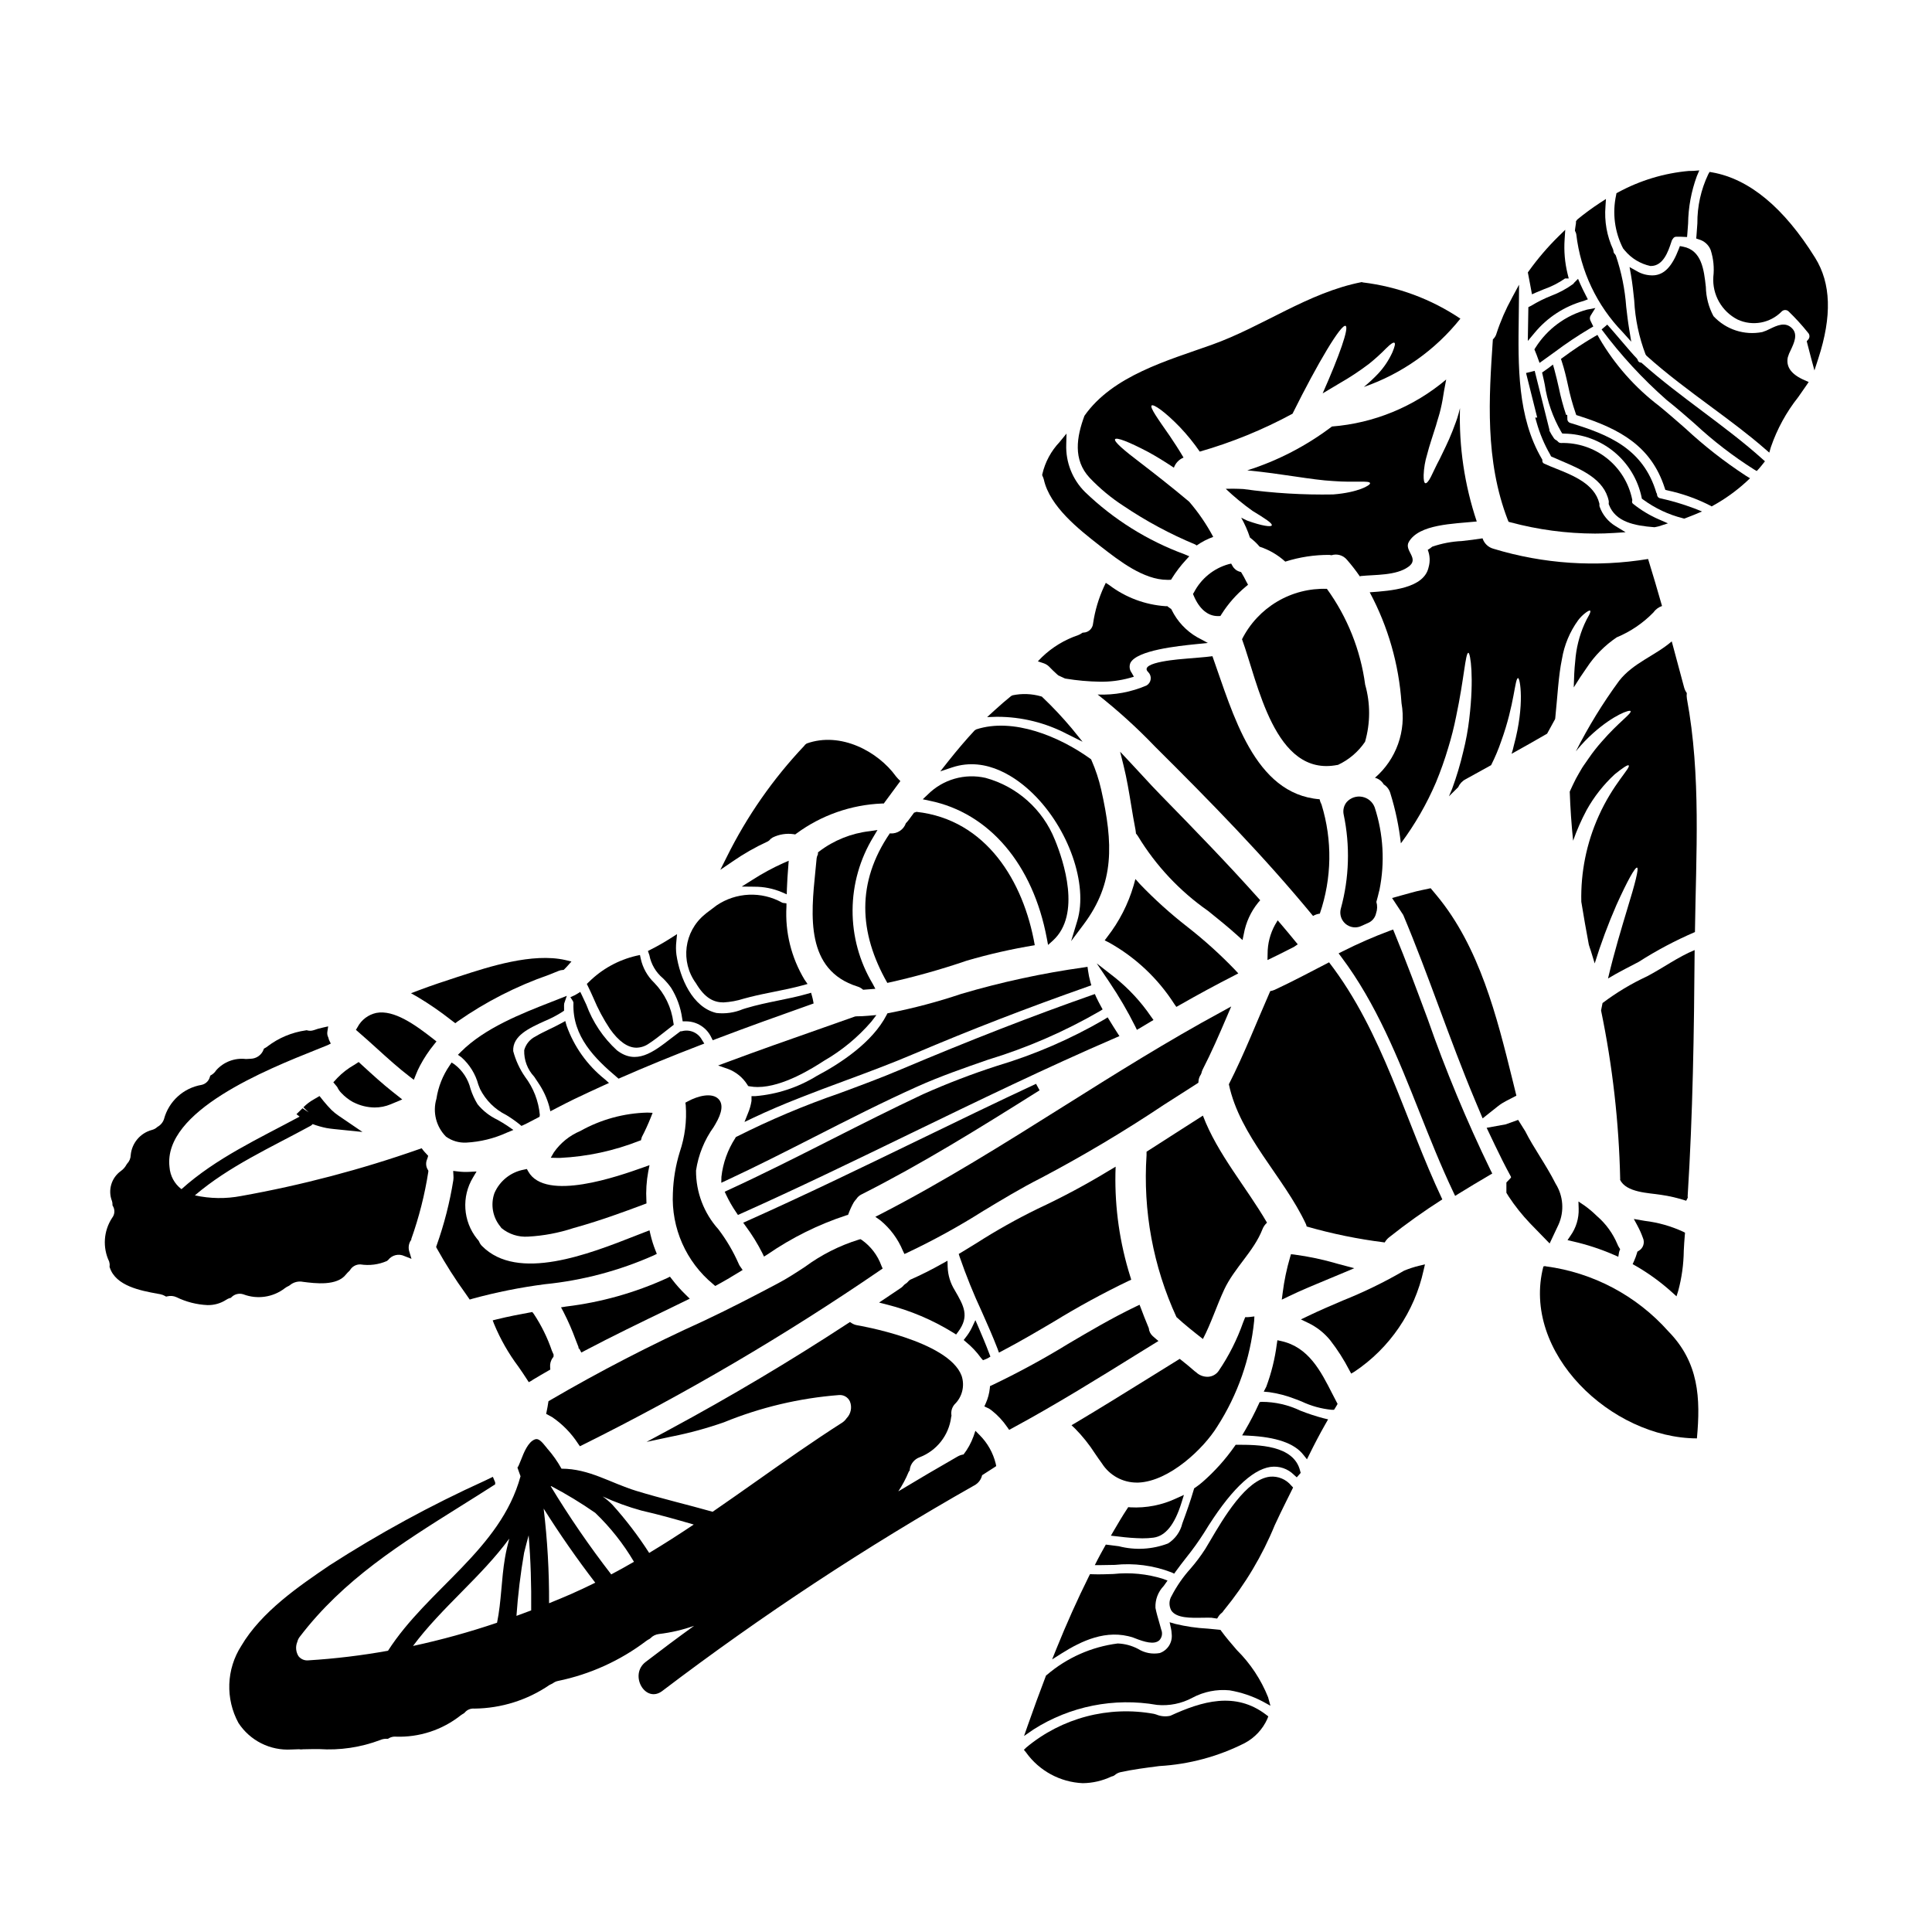<?xml version="1.0" encoding="UTF-8"?>
<!-- Uploaded to: SVG Repo, www.svgrepo.com, Generator: SVG Repo Mixer Tools -->
<svg fill="#000000" width="800px" height="800px" version="1.1" viewBox="144 144 512 512" xmlns="http://www.w3.org/2000/svg">
 <g>
  <path d="m281.37 506.16c0.789 1.121 1.539 2.242 2.273 3.375l0.488 0.754 0.789-0.422 0.285-0.211c1.348-0.82 2.715-1.605 4.094-2.398l0.543-0.312-0.051-0.617c-0.082-0.895 0.164-1.789 0.699-2.512l0.199-0.266 0.023-0.57-0.441-0.988c-1.176-3.453-2.793-6.742-4.809-9.785l-0.395-0.504-0.613 0.109c-2.641 0.48-5.758 1.074-8.82 1.832l-1.066 0.266 0.395 1.031v-0.004c1.66 3.992 3.812 7.762 6.406 11.223z"/>
  <path d="m316.13 452.78-1.629 0.582c-6.426 2.281-25.977 9.242-30.52 1.07l-0.355-0.637-0.715 0.156c-3.519 0.625-6.492 2.981-7.894 6.269-1.047 3.016-0.449 6.356 1.574 8.82l0.285 0.395h-0.004c1.984 1.641 4.519 2.457 7.086 2.281 4.07-0.215 8.098-0.973 11.969-2.25l1.078-0.305c6.246-1.77 12.18-3.938 17.656-5.992l0.668-0.25-0.031-0.711h0.004c-0.148-2.586 0.016-5.176 0.488-7.723z"/>
  <path d="m316.95 438.91-1.363-0.062c-6.242 0.148-12.352 1.824-17.797 4.879-2.824 1.184-5.25 3.144-7.004 5.652l-0.828 1.438 1.656 0.039h0.832c7.18-0.352 14.254-1.875 20.941-4.508l0.465-0.156 0.238-0.863c0.875-1.676 1.664-3.398 2.363-5.16z"/>
  <path d="m408.73 502.46 0.977-0.512c4.625-2.43 9.195-5.117 13.613-7.727 6.375-3.906 12.941-7.488 19.68-10.73l0.789-0.355-0.246-0.824-0.004 0.004c-2.777-8.844-4.109-18.078-3.938-27.344l0.055-1.793-1.543 0.922v-0.004c-6.176 3.762-12.551 7.176-19.105 10.234-5.586 2.731-11.016 5.777-16.254 9.133-1.34 0.824-2.668 1.641-4.012 2.453l-0.668 0.395 0.234 0.738c1.715 4.969 3.684 9.848 5.906 14.613 1.414 3.18 2.875 6.473 4.144 9.758z"/>
  <path d="m294.14 415.78-0.336-1.199-1.086 0.602c-0.949 0.527-1.93 0.996-2.914 1.473-1.285 0.617-2.617 1.254-3.938 2.039h0.004c-1.449 0.727-2.523 2.039-2.949 3.606-0.09 2.602 0.859 5.129 2.641 7.027 0.375 0.547 0.746 1.09 1.09 1.637v0.004c1.316 1.922 2.301 4.051 2.914 6.297l0.285 1.234 1.883-0.977c1.477-0.762 2.977-1.543 4.492-2.273 2.559-1.219 5.172-2.438 7.789-3.629l1.371-0.621-1.117-1.004h-0.008c-4.633-3.703-8.141-8.625-10.121-14.215z"/>
  <path d="m403.97 503.87 0.535 0.598 0.719-0.277h0.004c0.188-0.066 0.367-0.148 0.539-0.246l0.699-0.426-0.289-0.762c-0.938-2.516-1.969-4.898-2.816-6.898l-0.871-2.004-0.93 1.969 0.004-0.004c-0.445 0.91-0.984 1.77-1.613 2.562l-0.566 0.738 0.707 0.605v0.004c1.469 1.203 2.773 2.594 3.879 4.141z"/>
  <path d="m396.59 497.16 0.789 0.5 0.551-0.738c3.059-4.141 1.488-6.859-0.902-10.984v-0.004c-1.168-1.863-1.816-4.004-1.887-6.199l-0.043-1.629-1.422 0.789v-0.004c-2.746 1.559-5.574 2.977-8.465 4.25l-0.375 0.293v-0.004c-0.277 0.359-0.625 0.664-1.016 0.898l-0.273 0.234h0.004c-0.195 0.25-0.422 0.473-0.676 0.664l-5.902 3.965 2.117 0.547v-0.004c6.18 1.57 12.078 4.074 17.5 7.426z"/>
  <path d="m266.18 422.71-0.824 0.824 0.945 0.676v-0.004c2.156 1.918 3.703 4.422 4.453 7.207l0.477 1.211v0.004c1.516 2.981 3.949 5.391 6.945 6.871 1.234 0.75 2.418 1.578 3.543 2.481l0.473 0.395 0.566-0.25c0.375-0.168 0.699-0.336 0.988-0.48l3.242-1.688 0.07-0.508v-0.004c-0.336-3.652-1.688-7.141-3.902-10.066-1.438-2.074-2.504-4.387-3.148-6.832-0.203-4.066 4.172-6.059 8.398-7.984h0.004c1.617-0.672 3.176-1.484 4.652-2.43l0.422-0.293v-1.012l-0.004 0.004c-0.012-0.305 0-0.613 0.043-0.914l0.688-2.016-4.113 1.621c-7.859 3.07-17.621 6.898-23.918 13.188z"/>
  <path d="m434.15 407.43-0.848 0.297c-15.637 5.477-32.172 11.918-50.547 19.68-5.328 2.262-10.871 4.309-16.23 6.297-9.336 3.223-18.449 7.066-27.27 11.508l-0.262 0.137-0.137 0.254v0.004c-2.004 3.09-3.262 6.602-3.672 10.262l-0.031 1.574 1.434-0.664c7.894-3.672 15.773-7.688 23.391-11.566 8.832-4.504 17.965-9.156 27.16-13.281 5.961-2.68 12.418-4.918 18.66-7.086 10.332-3.137 20.273-7.449 29.621-12.855l0.789-0.488-0.434-0.789c-0.438-0.816-0.879-1.633-1.254-2.449z"/>
  <path d="m440.66 418.58-0.629-0.977c-0.648-1.012-1.305-2.047-1.969-3.148l-0.527-0.848-0.844 0.535h0.004c-8.938 5.199-18.457 9.324-28.363 12.285-6.711 2.164-13.305 4.691-19.742 7.562-8.164 3.832-16.332 7.965-24.23 11.965-8.93 4.523-18.168 9.199-27.41 13.449l-0.898 0.414 0.418 0.895c0.754 1.594 1.633 3.121 2.629 4.574l0.465 0.691 0.758-0.34c15.152-6.777 30.348-14.148 45.035-21.277 17.637-8.543 35.902-17.41 54.238-25.324z"/>
  <path d="m432.34 401.21-0.141-0.992-0.988 0.156c-10.973 1.535-21.816 3.879-32.445 7.012-6.246 2.106-12.625 3.797-19.098 5.066l-0.48 0.082-0.227 0.434c-3.738 7.258-12.148 12.805-18.539 16.18-4.926 3.035-10.496 4.867-16.262 5.34h-1.004v1.266c-0.176 1.117-0.484 2.207-0.926 3.25l-0.93 2.332 2.266-1.078c7.926-3.766 16.344-6.887 24.484-9.902 6.043-2.238 12.289-4.559 18.301-7.129 14.793-6.297 29.832-12.113 45.988-17.797l0.875-0.309-0.254-0.895c-0.273-0.992-0.48-1.996-0.621-3.016z"/>
  <path d="m321.54 482.33-0.734 0.375h-0.004c-8.477 3.879-17.508 6.422-26.762 7.535l-1.363 0.219 0.656 1.215v0.004c1.242 2.426 2.332 4.922 3.262 7.481l0.715 1.824v0.277l0.289 0.289 0.453 0.887 0.879-0.465c7.312-3.856 14.879-7.516 22.191-11.043l5.668-2.762-0.996-0.98c-1.355-1.305-2.609-2.711-3.746-4.207z"/>
  <path d="m445.29 416.92 0.906-0.531c0.445-0.262 0.883-0.523 1.324-0.789l1.238-0.746 0.93-0.547-0.629-0.875v0.004c-2.672-3.926-5.914-7.434-9.621-10.398l-4.805-3.738 3.414 5.047h-0.004c2.512 3.727 4.781 7.613 6.793 11.633z"/>
  <path d="m467.82 412.08c-14.359 7.769-28.402 16.59-41.984 25.125-15.605 9.805-31.742 19.945-48.418 28.523l-1.445 0.738 1.324 0.938c2.625 2.156 4.676 4.926 5.973 8.066l0.418 0.855 0.867-0.395c6.894-3.262 13.582-6.945 20.027-11.023 4.93-2.973 10.023-6.047 15.062-8.605l0.004 0.004c11.254-5.93 22.191-12.438 32.77-19.504 2.926-1.883 5.844-3.758 8.77-5.606l0.395-0.27 0.039-0.492v0.004c0.055-0.602 0.27-1.18 0.613-1.676l0.145-0.332v0.004c0.07-0.344 0.18-0.676 0.332-0.988 2.363-4.598 4.406-9.309 6.465-14.129l1.109-2.594z"/>
  <path d="m263.68 425.58-0.527 0.789c-1.82 2.637-3.016 5.652-3.496 8.82-1.051 3.559-0.074 7.406 2.543 10.039 1.559 1.113 3.445 1.668 5.356 1.574 3.742-0.195 7.414-1.102 10.82-2.664l1.672-0.688-1.488-1.031c-0.871-0.602-1.801-1.141-2.754-1.676v-0.004c-2.035-0.961-3.832-2.367-5.254-4.113-0.77-1.262-1.383-2.606-1.84-4.008-0.621-2.602-2.121-4.91-4.25-6.535z"/>
  <path d="m267.45 486.91 1.027 1.484 0.688-0.203v-0.004c6.305-1.727 12.719-3.012 19.199-3.852 9.98-0.996 19.742-3.582 28.91-7.656l0.789-0.395-0.332-0.836v0.004c-0.559-1.398-1.012-2.836-1.355-4.305l-0.254-1.105-3.613 1.41c-12.469 4.902-31.32 12.324-40.77 2.754h-0.004c-0.344-0.344-0.609-0.758-0.785-1.211l-0.23-0.352h-0.004c-0.113-0.105-0.215-0.223-0.305-0.348-3.723-4.668-4.141-11.16-1.051-16.266l0.934-1.574-1.832 0.094c-1.062 0.062-2.129 0.027-3.184-0.109l-1.18-0.137 0.066 1.18c0.039 0.426 0.031 0.852-0.027 1.273-0.941 5.898-2.426 11.695-4.43 17.32l-0.129 0.395 0.195 0.375c2.316 4.168 4.879 8.199 7.676 12.062z"/>
  <path d="m334.31 426.37 2.586 0.898v-0.004c2.129 0.793 3.938 2.262 5.148 4.18l0.23 0.371 0.426 0.078h0.004c0.688 0.121 1.387 0.184 2.086 0.18 6.75 0 14.746-5.117 17.551-6.934v-0.004c4.738-2.723 8.984-6.227 12.555-10.363l1.359-1.77-2.223 0.191c-1.016 0.09-2.09 0.145-3.148 0.145l-0.332 0.055c-3.191 1.133-6.414 2.269-9.668 3.414-7.871 2.754-16 5.621-24.008 8.605z"/>
  <path d="m322.32 460.16c-0.461 9.305 3.512 18.277 10.707 24.191l0.516 0.449 0.602-0.324c1.664-0.906 3.5-1.969 5.766-3.371l0.898-0.547-0.605-0.859v0.004c-0.188-0.25-0.34-0.523-0.457-0.812-1.422-3.234-3.219-6.289-5.352-9.102-3.852-4.273-5.969-9.832-5.941-15.582 0.617-4.16 2.219-8.113 4.672-11.527l0.441-0.738c1.844-3.113 2.121-5.363 0.84-6.691-1.676-1.73-5.309-0.926-8.176 0.645l-0.598 0.324 0.094 0.672c0.309 4.188-0.227 8.398-1.574 12.375-1.094 3.535-1.707 7.199-1.832 10.895z"/>
  <path d="m372.45 406.06 0.297 0.234 3.231-0.25-0.707-1.34v0.004c-3.523-5.898-5.367-12.645-5.328-19.516 0.035-6.867 1.953-13.594 5.539-19.453l1.059-1.785-2.055 0.316v-0.004c-4.859 0.555-9.484 2.406-13.383 5.367l-0.332 0.27v0.441l0.004-0.004c-0.027 0.086-0.059 0.164-0.098 0.246-0.129 0.27-0.215 0.559-0.258 0.855-0.098 1.121-0.215 2.285-0.34 3.477-1.18 11.66-2.664 26.172 11.152 30.516 0.445 0.129 0.859 0.34 1.219 0.625z"/>
  <path d="m561.73 206.09c1.137 9.773 5.469 18.895 12.32 25.957l2.25 2.508-0.551-3.324c-0.328-1.969-0.555-3.938-0.789-5.949v-0.004c-0.336-4.625-1.262-9.191-2.754-13.586l-0.246-0.363h-0.004c-0.234-0.191-0.371-0.48-0.367-0.785l-0.098-0.43c-1.652-3.566-2.348-7.5-2.023-11.414l0.125-1.969-1.641 1.062c-2.062 1.355-4.055 2.82-5.961 4.387l-0.34 0.469v0.469c-0.074 0.355-0.121 0.719-0.164 1.082-0.027 0.203-0.047 0.395-0.082 0.609l-0.027 0.355 0.141 0.289c0.102 0.203 0.172 0.418 0.211 0.637z"/>
  <path d="m583.99 276.05c-0.473-0.062-0.832-0.453-0.848-0.93l-0.02-0.141c-0.02-0.137-0.074-0.266-0.164-0.371-3.492-11.762-12.75-15.453-22.742-18.5-0.527-0.117-0.891-0.602-0.848-1.141l-0.031-1.016h-0.301c-0.777-2.32-1.418-4.688-1.91-7.086-0.371-1.625-0.738-3.254-1.18-4.856l-0.395-1.395-1.148 0.883c-0.234 0.18-0.477 0.348-0.727 0.52l-1.004 0.703 0.145 0.637c0.195 0.852 0.395 1.699 0.559 2.551 0.652 4.426 2.137 8.684 4.375 12.559l0.277 0.422 0.508 0.023c4.816 0.062 9.469 1.766 13.195 4.82 3.723 3.059 6.297 7.293 7.301 12.004l0.066 0.395 0.312 0.234c3.184 2.34 6.793 4.035 10.625 4.992l0.305 0.082 0.301-0.109c0.723-0.273 1.453-0.547 2.172-0.848l2.242-0.938-2.254-0.891v0.004c-2.875-1.078-5.816-1.949-8.812-2.609z"/>
  <path d="m479.77 468.02c-5.488-9.445-13.141-18.207-16.988-28.371-4.981 3.148-9.953 6.406-14.934 9.57 0.016 0.305 0.016 0.613 0 0.922-0.977 14.738 1.75 29.484 7.93 42.902 2.234 2.055 4.621 3.938 7.008 5.809 2.203-4.231 3.606-8.73 5.66-13.141 2.684-5.723 7.84-10.105 10.105-15.914h-0.004c0.262-0.68 0.68-1.289 1.223-1.777z"/>
  <path d="m566.78 225.63-2.211 0.426c-5.66 1.531-10.539 5.137-13.664 10.098l-0.273 0.438 0.199 0.48c0.262 0.594 0.484 1.223 0.723 1.883l0.441 1.215 1.055-0.75c0.934-0.66 1.863-1.336 2.789-2.008h0.004c3.082-2.324 6.289-4.469 9.609-6.434l0.789-0.457-0.543-1.105c-0.09-0.172-0.172-0.344-0.246-0.523v-0.02h-0.004c-0.188-0.438-0.137-0.941 0.141-1.328z"/>
  <path d="m550.85 254.66 0.363 1.254-0.004 0.004c0.84 2.992 2.055 5.871 3.609 8.562l0.227 0.469 0.316 0.145c0.789 0.348 1.574 0.691 2.418 1.047 5.332 2.273 11.383 4.852 12.562 10.656 0.02 0.168 0.02 0.336 0 0.504l-0.027 0.246 0.086 0.227c1.73 4.547 6.773 5.543 11.957 5.938h0.145l0.395-0.078 0.004 0.004c0.23-0.035 0.457-0.086 0.68-0.156l2.445-0.789-2.363-1.035v0.004c-2.441-1.055-4.731-2.43-6.805-4.09-0.289-0.168-0.422-0.516-0.32-0.832l0.047-0.203-0.043-0.207v-0.004c-0.887-4.301-3.254-8.152-6.695-10.879-3.441-2.731-7.731-4.16-12.121-4.047-0.359 0.02-0.703-0.145-0.91-0.441l-0.352-0.293v0.004c-0.238-0.098-0.453-0.254-0.613-0.461-0.484-0.691-0.918-1.414-1.293-2.168l0.09-0.023-3.938-15.742-2.289 0.574 2.957 11.809z"/>
  <path d="m559.41 472.65 1.391 0.324c3.738 0.848 7.394 2.043 10.91 3.574l1.152 0.512 0.211-1.242 0.004-0.004c0.02-0.105 0.055-0.211 0.098-0.312l0.176-0.465-0.266-0.418h0.004c-0.191-0.285-0.348-0.59-0.469-0.914-1.191-2.828-3.012-5.348-5.332-7.363l-0.344-0.32h0.004c-0.949-0.922-1.973-1.773-3.051-2.539l-1.594-1.078 0.059 1.922v-0.004c0.078 2.555-0.68 5.062-2.16 7.144z"/>
  <path d="m591.05 329.15c-0.082-0.492-0.094-0.992-0.031-1.488-0.328-0.449-0.57-0.953-0.711-1.488-1.105-4.086-2.207-8.168-3.277-12.203-4.414 3.812-10.234 5.691-13.949 10.461-4.324 5.894-8.152 12.133-11.449 18.656 0.156-0.152 0.297-0.324 0.418-0.508 1.277-1.527 2.66-2.961 4.144-4.289 5.457-4.856 9.715-6.297 9.922-5.84 0.359 0.625-3.188 2.949-7.629 8.078l0.004-0.004c-1.246 1.395-2.398 2.867-3.457 4.41-0.539 0.836-1.18 1.641-1.758 2.562-0.578 0.922-1.074 1.879-1.641 2.863-0.562 1.102-1.102 2.234-1.637 3.43 0.148 4.352 0.449 8.703 0.895 13.023l-0.004-0.004c0.984-2.797 2.18-5.519 3.578-8.133 1.965-3.535 4.481-6.734 7.449-9.48 2.144-1.727 3.457-2.594 3.695-2.363 0.652 0.594-4.113 4.856-7.957 13.441v0.004c-3.207 7.129-4.777 14.891-4.59 22.707 0.625 3.816 1.277 7.602 1.996 11.387 0.18 0.535 0.332 1.102 0.539 1.637 0.355 1.105 0.684 2.207 1.012 3.309 1.637-5.277 3.566-10.461 5.781-15.527 2.891-6.406 4.949-10.07 5.457-9.863 0.508 0.207-0.539 4.258-2.594 10.934-1.461 4.887-3.398 11.18-5.117 18.449 2.652-1.605 5.457-3.008 8.141-4.41 4.742-3.031 9.723-5.676 14.898-7.898 0.285-20.703 1.656-41.414-2.129-61.852z"/>
  <path d="m574.59 210.38c1.734 2.09 4.121 3.539 6.781 4.113h0.125c3.305 0 4.609-3.91 5.387-6.254l0.176-0.523 0.004-0.004c0.078-0.176 0.184-0.336 0.309-0.484 0.184-0.324 0.539-0.52 0.91-0.488 0.621-0.023 1.242-0.012 1.863 0.031l0.945 0.043 0.078-0.945c0.074-0.871 0.137-1.742 0.195-2.609 0.055-4.301 0.84-8.559 2.324-12.598l0.645-1.504-1.625 0.133h-0.395v0.004c-0.223-0.02-0.445-0.02-0.668 0-6.606 0.578-13.016 2.512-18.84 5.68l-0.43 0.227-0.082 0.48c-1.047 4.781-0.398 9.781 1.832 14.137z"/>
  <path d="m578.25 475.5-0.328 0.199-0.102 0.371c-0.215 0.727-0.477 1.441-0.789 2.133l-0.363 0.812 0.789 0.441v-0.004c3.473 2 6.723 4.367 9.695 7.059l1.137 1.027 0.461-1.461c0.934-3.465 1.426-7.035 1.469-10.625 0.074-1.375 0.145-2.754 0.273-4.113l0.059-0.656-0.586-0.309h-0.004c-3.188-1.461-6.586-2.414-10.07-2.832l-2.91-0.504 0.965 1.781v0.004c0.559 1.031 1.039 2.106 1.434 3.211 0.586 1.273 0.094 2.781-1.129 3.465z"/>
  <path d="m580.5 402.73c-4.176 1.938-8.133 4.312-11.809 7.086-0.117 0.652-0.27 1.277-0.395 1.969v-0.004c3.047 14.707 4.742 29.664 5.07 44.68 0.004 0.059-0.004 0.121-0.031 0.176 1.609 3.43 7.629 3.488 10.789 3.996 2.285 0.324 4.539 0.852 6.734 1.574 0.031-0.059 0.031-0.09 0.062-0.117 0.031-0.027 0.207-0.395 0.355-0.684v-0.004c-0.023-0.156-0.035-0.316-0.027-0.477 1.371-21.695 1.695-43.391 1.848-65.148-4.371 1.797-8.496 4.805-12.598 6.953z"/>
  <path d="m549.41 218.89 0.578 3.109 1.137-0.504c0.668-0.297 1.355-0.57 2.035-0.844 1.988-0.691 3.871-1.652 5.602-2.856h0.969l-0.305-1.219c-0.73-2.981-0.996-6.055-0.785-9.117l0.168-2.566-1.84 1.797c-2.863 2.824-5.484 5.891-7.828 9.16l-0.246 0.348 0.082 0.418c0.152 0.75 0.293 1.508 0.434 2.273z"/>
  <path d="m466.6 522.02c5.41-8.418 8.754-17.992 9.762-27.945l0.066-1.207-1.207 0.145c-0.18 0.027-0.367 0.043-0.551 0.047h-0.672l-0.539 1.348v-0.004c-1.605 4.578-3.797 8.926-6.527 12.934-0.629 0.887-1.621 1.441-2.703 1.516-1.223 0.07-2.418-0.379-3.293-1.23l-0.344-0.246c-1.113-0.996-2.262-1.93-3.41-2.836l-0.539-0.43-0.586 0.363c-2.625 1.621-5.246 3.25-7.871 4.879-6.231 3.867-12.68 7.871-19.102 11.684l-1.117 0.664 0.945 0.898v-0.004c1.984 2.016 3.758 4.234 5.285 6.617 0.582 0.852 1.18 1.73 1.863 2.656h-0.004c2.008 3.125 5.461 5.023 9.176 5.031h0.453c8.258-0.344 17.363-9.078 20.914-14.879z"/>
  <path d="m482.6 387.9-0.699 1.18h-0.004c-1.301 2.363-1.977 5.016-1.969 7.711l-0.031 1.633 1.469-0.711c1.238-0.594 2.481-1.223 3.711-1.848l1.844-0.93 0.996-0.684-0.789-0.953c-1.215-1.48-2.41-2.934-3.629-4.352z"/>
  <path d="m493.77 386.12c3.199-9.348 3.359-19.469 0.449-28.91-0.238-0.438-0.41-0.91-0.508-1.398-17.375-1.375-22.945-22.652-28.402-37.91-2.234 0.301-4.5 0.418-6.691 0.625-1.18 0.117-13.207 0.867-10.312 3.606 0.492 0.492 0.727 1.18 0.641 1.867-0.09 0.691-0.492 1.301-1.09 1.652-4.086 1.766-8.516 2.59-12.965 2.41 5.383 4.238 10.465 8.852 15.203 13.801 14.691 14.602 28.734 28.91 41.875 44.871 0.551-0.324 1.164-0.531 1.801-0.613z"/>
  <path d="m443.58 543.46-0.582-0.051-0.32 0.488c-1.27 1.918-2.465 3.965-3.519 5.766l-0.758 1.309 2.106 0.234c2.066 0.273 4.148 0.43 6.231 0.469 0.984 0.004 1.965-0.055 2.941-0.18 3.195-0.434 5.621-3.457 7.422-9.234l0.652-2.094-1.996 0.902h0.004c-3.801 1.797-7.984 2.617-12.18 2.391z"/>
  <path d="m453.41 562.87-1.18-0.453c-4.254-1.328-8.734-1.77-13.164-1.293-1.855 0.066-3.769 0.133-5.57 0.066l-0.637-0.027-0.285 0.57c-3.027 6.086-5.926 12.543-8.613 19.203l-1.137 2.82 2.57-1.621c5.055-3.172 11.781-6.516 18.918-4.16l0.395 0.152c2.582 1.02 5.156 1.785 6.504 0.586v0.004c0.734-0.754 0.941-1.875 0.531-2.844-0.184-0.711-0.395-1.418-0.594-2.121-0.348-1.18-0.703-2.422-0.941-3.641-0.105-2.16 0.688-4.266 2.188-5.82z"/>
  <path d="m523.55 288.88c-0.363 0.32-0.758 0.598-1.184 0.832 0.582 1.453 0.668 3.059 0.242 4.562-1.18 5.691-10.043 6.297-15.617 6.691 4.859 9.078 7.731 19.09 8.422 29.367 1.305 7.375-1.367 14.891-7.035 19.785 0.984 0.246 1.82 0.883 2.324 1.758 0.887 0.559 1.527 1.434 1.785 2.445 1.332 4.297 2.254 8.707 2.758 13.176 3.723-4.996 6.844-10.414 9.297-16.141 1.242-3 2.328-6.062 3.25-9.176 0.84-2.731 1.539-5.504 2.098-8.305 2.148-10.137 2.445-16.871 3.25-16.871 0.535 0.059 1.547 6.559 0.234 17.465h0.004c-0.344 2.941-0.879 5.859-1.605 8.734-0.781 3.344-1.766 6.637-2.953 9.863-0.27 0.625-0.566 1.312-0.836 1.969 0.836-0.809 1.637-1.641 2.473-2.445 0.383-0.887 1.055-1.613 1.91-2.059l6.793-3.754c1.043-2.062 1.941-4.191 2.684-6.379 3.574-9.863 3.574-16.688 4.473-16.688 0.477-0.09 1.848 6.91-1.133 17.852v-0.004c-0.16 0.75-0.359 1.484-0.602 2.211 3.148-1.758 6.297-3.519 9.418-5.336 0.684-1.25 1.402-2.531 2.086-3.812l0.004-0.004c0.023-0.066 0.043-0.137 0.059-0.207 0.598-5.723 0.836-11.207 1.785-15.77 0.613-3.695 2.07-7.195 4.266-10.234 0.609-0.82 1.344-1.543 2.176-2.144 0.566-0.395 0.926-0.539 1.043-0.418 0.117 0.121 0.031 0.504-0.27 1.102-0.473 0.812-0.898 1.648-1.281 2.504-1.355 3.09-2.172 6.383-2.414 9.746-0.238 2.113-0.328 4.441-0.395 6.977 1.102-1.789 2.234-3.519 3.457-5.246 2.086-3.172 4.781-5.898 7.926-8.02 3.652-1.516 6.957-3.754 9.715-6.586 0.566-0.801 1.367-1.406 2.297-1.727-1.18-4.176-2.414-8.316-3.691-12.457-13.691 2.254-27.715 1.324-40.984-2.715-1.367-0.371-2.453-1.406-2.887-2.758-1.82 0.301-3.637 0.508-5.484 0.715v0.004c-2.676 0.121-5.32 0.625-7.856 1.496z"/>
  <path d="m563.66 223.76 1.137-0.43-0.562-1.102c-0.504-0.984-1.008-1.969-1.461-3.004l-0.574-1.332-1.023 1.027-0.242 0.312v0.004c-1.812 1.32-3.801 2.387-5.902 3.172-1.809 0.719-3.551 1.586-5.211 2.598l-0.789 0.395-0.145 8.953 1.785-2.137c3.367-4.078 7.898-7.031 12.988-8.457z"/>
  <path d="m498.54 346.72c2.918-1.355 5.41-3.477 7.211-6.137 1.426-4.945 1.438-10.191 0.031-15.141-1.227-9.172-4.711-17.895-10.137-25.391-4.633-0.156-9.215 1.02-13.199 3.387-3.988 2.367-7.215 5.824-9.297 9.965 4.231 11.562 8.582 36.605 25.273 33.316z"/>
  <path d="m543.79 282.28 0.484 0.133c7.305 1.961 14.836 2.969 22.402 2.992 1.68 0 3.352-0.055 5.008-0.16l3.113-0.199-2.668-1.621v-0.004c-1.957-1.176-3.445-2.992-4.207-5.144-0.066-0.188-0.086-0.391-0.059-0.59v-0.172l-0.039-0.164c-1.266-5.09-6.918-7.348-11.461-9.164-1.102-0.441-2.152-0.859-3.102-1.305h-0.004c-0.328-0.117-0.539-0.438-0.52-0.789v-0.266l-0.137-0.23c-6.488-11.078-6.297-24.574-6.113-37.621 0.023-1.543 0.039-3.074 0.051-4.586l0.027-3.938-1.875 3.477 0.004 0.004c-1.664 3.012-3.039 6.176-4.106 9.445-0.133 0.496-0.383 0.953-0.73 1.332l-0.234 0.25-0.023 0.355c-1.004 14.855-2.137 31.691 3.992 47.508z"/>
  <path d="m509.52 380.05c0-0.07 0.035-0.141 0.051-0.207 1.473-7.281 1.039-14.82-1.266-21.883-0.539-1.449-1.801-2.508-3.32-2.793-1.52-0.289-3.078 0.242-4.109 1.398-0.75 0.926-1.039 2.141-0.789 3.305 1.734 8.234 1.48 16.766-0.742 24.883-0.336 1.188-0.098 2.461 0.645 3.445s1.906 1.562 3.137 1.566c0.586-0.004 1.168-0.137 1.695-0.395l1.652-0.738c1.129-0.449 1.957-1.434 2.203-2.621 0.34-0.969 0.367-2.019 0.074-3.004 0.266-0.902 0.484-1.801 0.734-2.856z"/>
  <path d="m530.55 253.58c-0.449 1.727-1.102 3.188-1.637 4.68-1.133 2.891-2.418 5.363-3.336 7.301-1.047 1.938-1.789 3.664-2.387 4.828-0.594 1.164-1.133 1.754-1.461 1.668-0.328-0.086-0.477-0.867-0.449-2.176v0.004c0.07-1.852 0.379-3.688 0.926-5.457 0.594-2.383 1.492-4.883 2.363-7.719 0.359-1.371 0.895-2.828 1.223-4.328 0.395-1.637 0.652-3.219 0.895-4.797 0.176-1.012 0.359-1.996 0.566-3.012-8.539 7.223-19.129 11.582-30.281 12.457-6.762 5.125-14.348 9.059-22.434 11.625 9.211 0.863 17.016 2.531 22.77 2.828 5.723 0.445 9.656-0.207 9.773 0.566 0.121 0.566-3.215 2.473-9.746 2.981v0.004c-7.973 0.145-15.941-0.332-23.84-1.434-0.742-0.059-1.879-0.059-2.754-0.086-0.625 0.027-1.281 0.027-1.91 0.027 2.223 2.109 4.59 4.059 7.086 5.84 3.277 2 5.301 3.277 5.117 3.844-0.148 0.477-2.562 0.18-6.5-1.25-0.504-0.207-1.07-0.535-1.605-0.789v0.004c0.941 1.676 1.719 3.445 2.32 5.273 0.945 0.703 1.805 1.512 2.562 2.414 2.519 0.824 4.836 2.176 6.797 3.961 3.777-1.203 7.719-1.805 11.684-1.785 0.207 0.027 0.395 0.059 0.566 0.09 1.492-0.469 3.117 0.012 4.113 1.219 1.215 1.395 2.352 2.859 3.398 4.383 0.082-0.043 0.172-0.074 0.266-0.09 3.844-0.395 9.328-0.086 12.594-2.441 3.098-2.207-1.223-4.262 0.117-6.59 2.711-4.723 11.742-4.797 18.004-5.422h0.004c-3.242-9.676-4.746-19.844-4.445-30.043-0.117 0.48-0.23 0.988-0.359 1.422z"/>
  <path d="m454.14 598.7c-1.246 0.277-2.547 0.16-3.723-0.336l-0.57-0.164v-0.004c-12.043-2.207-24.445 1.051-33.848 8.887l-0.656 0.629 0.578 0.703-0.004 0.004c3.492 4.875 9.027 7.875 15.012 8.141 2.633-0.027 5.223-0.625 7.598-1.754 0.156-0.055 0.316-0.098 0.477-0.133l0.395-0.23c0.43-0.387 0.945-0.656 1.508-0.789 3.234-0.715 6.672-1.156 10.312-1.629 7.891-0.453 15.602-2.527 22.656-6.094 2.641-1.41 4.742-3.656 5.973-6.387l0.266-0.684-0.582-0.445c-8.172-6.238-17.027-3.555-25.391 0.285z"/>
  <path d="m480.55 535.34c-6.297 0.691-12.312 10.953-15.914 17.09-0.461 0.789-0.879 1.488-1.238 2.078h-0.004c-1.164 1.812-2.457 3.539-3.871 5.168-1.977 2.188-3.664 4.621-5.023 7.238-0.727 1.18-0.762 2.66-0.098 3.879 1.367 2.078 5.191 1.969 8.266 1.926 0.996-0.023 1.93-0.039 2.402 0 0.262 0.059 0.516 0.09 0.859 0.133l0.625 0.082 0.336-0.531h-0.004c0.254-0.395 0.574-0.738 0.953-1.02l0.246-0.273v0.004c0.113-0.195 0.242-0.375 0.395-0.535 5.535-6.762 10.031-14.309 13.344-22.395 1-2.121 1.969-4.199 2.973-6.18l1.887-3.797-0.469-0.5h-0.004c-1.375-1.68-3.496-2.566-5.66-2.367z"/>
  <path d="m497.09 513.39c-3.098-6.086-6.297-12.375-13.535-13.988l-1.035-0.227-0.152 1.047h-0.004c-0.496 3.856-1.434 7.641-2.789 11.281l-0.668 1.297 1.449 0.133h-0.004c2.363 0.336 4.676 0.949 6.898 1.824l0.254 0.09c0.395 0.137 0.887 0.344 1.457 0.57 2.508 1.188 5.203 1.93 7.965 2.199h0.598l0.293-0.445c0.125-0.195 0.262-0.426 0.395-0.656l0.262-0.465-0.246-0.469c-0.395-0.723-0.766-1.434-1.137-2.191z"/>
  <path d="m471.98 526.88h-0.512l-0.293 0.414c-2.422 3.457-5.25 6.609-8.426 9.391-0.633 0.555-1.297 1.07-1.992 1.543l-0.297 0.195-0.098 0.34c-0.887 3.051-1.945 6-3.047 8.996l0.004 0.004c-0.527 2.18-1.883 4.07-3.781 5.269-4.164 1.59-8.719 1.848-13.035 0.734-0.961-0.129-1.898-0.262-2.805-0.359l-0.648-0.074-0.695 1.25c-0.504 0.91-1.008 1.812-1.488 2.754l-0.73 1.434h1.609c1.211 0 2.43-0.027 3.648-0.059l-0.004 0.004c5.098-0.543 10.25 0.133 15.035 1.969l0.738 0.352 0.48-0.664c0.879-1.219 1.805-2.426 2.754-3.625l0.004-0.004c1.672-2.082 3.231-4.258 4.668-6.512 6.629-10.863 12.559-16.746 17.625-17.488v0.004c2.297-0.316 4.606 0.469 6.238 2.117l0.719 0.648 1.043-1.18-0.141-0.512c-1.652-6.941-11.359-6.941-16.574-6.941z"/>
  <path d="m471.79 581.3c-1.512-1.754-2.941-3.422-4.106-5.019l-0.25-0.348-0.43-0.047c-0.918-0.109-1.945-0.195-3.031-0.293l-0.004 0.004c-2.84-0.152-5.664-0.562-8.434-1.23l-1.574-0.453 0.352 1.605c0.109 0.473 0.172 0.953 0.188 1.438 0.293 2.234-1.02 4.371-3.148 5.117-1.988 0.367-4.043-0.023-5.758-1.098-1.668-0.879-3.512-1.371-5.394-1.438-6.93 0.883-13.449 3.773-18.758 8.316l-0.234 0.172-0.105 0.277c-1.613 4.223-3.203 8.566-4.723 12.902l-0.996 2.848 2.484-1.711-0.004-0.004c9.719-6.188 21.402-8.516 32.75-6.519 3.242 0.312 6.508-0.348 9.379-1.895 3.012-1.613 6.438-2.297 9.84-1.969 3.074 0.516 6.043 1.516 8.805 2.965l2.035 1.117-0.613-2.238c-1.871-4.691-4.688-8.945-8.27-12.5z"/>
  <path d="m451 499.38-1.035-0.875c-0.188-0.16-0.352-0.297-0.512-0.457-0.586-0.535-0.945-1.277-1.012-2.07l-0.285-0.699c-0.621-1.48-1.207-2.988-1.77-4.496l-0.395-1.008-0.973 0.465c-6.246 2.996-12.285 6.551-18.105 9.984l0.004 0.004c-6.484 3.969-13.172 7.598-20.035 10.871l-0.523 0.234-0.047 0.574c-0.145 1.359-0.5 2.688-1.055 3.938l-0.395 0.875 0.863 0.395v-0.004c0.383 0.172 0.742 0.395 1.066 0.664 1.598 1.254 2.996 2.75 4.141 4.43l0.504 0.723 0.789-0.422c11.598-6.266 22.957-13.324 33.945-20.148z"/>
  <path d="m403.61 524.31-1.121-1.137-0.512 1.512h-0.004c-0.621 1.711-1.504 3.316-2.617 4.758-0.559 0.082-1.102 0.273-1.594 0.555-5.203 2.973-10.453 6.074-15.703 9.23 1.082-1.633 2.008-3.363 2.754-5.176l0.293-0.426v-0.266 0.004c0.223-1.469 1.238-2.695 2.641-3.188 4.5-1.738 7.691-5.797 8.316-10.578v-0.082l0.094-0.312-0.027-0.227c-0.137-1.016 0.172-2.039 0.844-2.816 2.031-1.953 2.754-4.902 1.859-7.574-3.488-9.332-27.438-13.34-27.664-13.383h0.004c-0.496-0.078-0.973-0.254-1.398-0.516l-0.531-0.336-0.527 0.344c-15.238 9.973-31.156 19.445-47.316 28.156l-6.059 3.266 6.734-1.438 0.004 0.004c4.676-0.93 9.277-2.188 13.773-3.762 9.711-3.969 19.98-6.402 30.438-7.215 1.254-0.129 2.445 0.562 2.957 1.711 0.609 1.535 0.25 3.285-0.914 4.461-0.293 0.434-0.668 0.809-1.102 1.105-7.816 4.992-15.461 10.383-22.855 15.598-3.801 2.68-7.637 5.379-11.52 8.051-6.738-1.906-13.566-3.496-20.223-5.535-6.883-2.109-12.469-5.883-19.828-5.883l-0.004-0.004c-1.043-1.887-2.289-3.656-3.715-5.281l-0.715 0.676 0.703-0.684-0.254-0.32c-1.254-1.574-2.098-2.516-3.066-2.152-1.828 0.691-2.918 3.477-3.711 5.512-0.145 0.371-0.273 0.695-0.395 0.953l-0.098 0.234h-0.004c-0.043 0.129-0.094 0.254-0.156 0.371l-0.262 0.395 0.328 0.945c0.148 0.438 0.328 0.902 0.492 1.359-5.301 19.449-24.59 29.82-35.125 46.25v-0.004c-6.973 1.258-14.012 2.106-21.082 2.543-1.012 0.113-2.008-0.305-2.637-1.105-0.719-1.148-0.832-2.574-0.305-3.82 0.117-0.484 0.34-0.938 0.648-1.328 11.586-15.164 26.723-24.648 42.742-34.68 2.856-1.785 5.719-3.582 8.574-5.414l0.461-0.297v-0.535l-0.609-1.453-2.211 1.066c-14.207 6.449-27.922 13.926-41.039 22.371-8.066 5.481-18.105 12.305-23.453 21.41-1.934 3.023-3.016 6.508-3.144 10.09-0.125 3.582 0.711 7.137 2.422 10.285 1.504 2.305 3.594 4.168 6.051 5.406 2.457 1.234 5.199 1.797 7.945 1.633 0.562 0 1.133-0.023 1.715-0.059l0.004-0.004c0.273-0.02 0.547-0.004 0.816 0.047l0.625-0.043c1.41-0.043 2.801-0.047 4.18-0.047l0.004-0.004c5.527 0.375 11.07-0.449 16.25-2.406 0.543-0.242 1.137-0.352 1.73-0.316h0.305l0.25-0.156c0.535-0.316 1.16-0.465 1.781-0.418 6.234 0.23 12.352-1.77 17.242-5.641 0.262-0.191 0.535-0.367 0.82-0.523l0.246-0.211c0.625-0.758 1.586-1.152 2.559-1.059 7.121-0.07 14.062-2.254 19.938-6.277 0.141-0.082 0.289-0.156 0.441-0.211l0.395-0.203c0.406-0.316 0.883-0.535 1.387-0.637 8.488-1.746 16.473-5.367 23.383-10.598 0.266-0.203 0.555-0.379 0.855-0.523l0.238-0.18h0.004c0.605-0.641 1.418-1.043 2.293-1.137 3.172-0.375 6.289-1.102 9.297-2.172-4.359 3.148-8.66 6.359-12.863 9.59-4.449 3.434-0.043 11.129 4.473 7.648v-0.004c26.301-19.977 53.918-38.172 82.656-54.453 1.047-0.551 1.801-1.535 2.059-2.691 1.059-0.68 2.121-1.367 3.148-2.023l0.594-0.395-0.141-0.68c-0.707-2.856-2.18-5.465-4.262-7.543zm-108.18 42.086c-1.969 0.875-3.938 1.664-5.922 2.477 0.043-8.383-0.438-16.758-1.434-25.078 4.254 6.758 8.812 13.301 13.676 19.637-2.078 1.031-4.188 2.019-6.32 2.965zm10.547-5.164h0.004c-5.785-7.477-11.137-15.273-16.035-23.355l0.137-0.035v-0.004c4.031 2.121 7.93 4.484 11.668 7.086 3.996 3.836 7.445 8.195 10.258 12.965-1.984 1.156-3.996 2.269-6.027 3.344zm-21.879-10.355c0.551 6.606 0.738 13.219 0.672 19.895-1.305 0.504-2.606 0.977-3.906 1.453l0.004-0.004c0.391-5.606 1.066-11.191 2.027-16.727 0.383-1.578 0.793-3.106 1.203-4.617zm29.891-6.559c4.688 1.07 9.277 2.363 13.859 3.703-3.863 2.582-7.797 5.117-11.809 7.519-2.902-4.519-6.168-8.797-9.762-12.789-0.789-0.801-1.648-1.527-2.566-2.176 3.32 1.523 6.758 2.773 10.277 3.742zm-35.031 7.441c-0.434 1.648-0.832 3.324-1.129 5.059-0.988 5.75-0.934 11.527-2.106 17.219v0.004c-7.301 2.473-14.738 4.531-22.273 6.156 7.613-10.223 18.078-18.293 25.504-28.438z"/>
  <path d="m553.64 479.59c-0.059-0.027-0.117-0.027-0.176-0.059l-0.449 0.09c-5.93 22.828 18.004 45.508 40.684 45.566 0.984-10.668 0.535-20.117-7.57-28.371-8.41-9.457-19.941-15.574-32.488-17.227z"/>
  <path d="m590.65 257.54c-2.316-2.027-4.617-4.043-6.938-5.938l-0.004-0.004c-6.426-4.887-11.824-11-15.883-17.98l-0.484-0.867-0.867 0.492h0.004c-2.836 1.668-5.582 3.488-8.223 5.449l-0.586 0.422 0.223 0.684c0.676 2.039 1.18 4.191 1.633 6.269v0.004c0.52 2.535 1.203 5.031 2.047 7.477l0.164 0.449 0.461 0.145c11.211 3.543 19.402 8.16 22.961 19.156l0.172 0.52 0.535 0.133 0.004 0.004c3.914 0.832 7.699 2.172 11.262 3.984l0.48 0.266 0.477-0.273c3.152-1.746 6.082-3.859 8.738-6.297l0.953-0.887-1.109-0.672c-5.688-3.719-11.047-7.91-16.02-12.535z"/>
  <path d="m595.12 252.95c-5.367-4.031-10.922-8.199-15.914-12.641l-0.211-0.195-0.289-0.043 0.004-0.004c-0.297-0.047-0.543-0.25-0.645-0.531-0.035-0.109-0.078-0.215-0.129-0.32l-0.203-0.273c-0.598-0.551-2.688-3.004-4.371-4.977-1.574-1.824-2.898-3.398-3.422-3.938l-1.496 1.27v0.008c5.066 6.801 10.828 13.051 17.191 18.656 2.531 2.004 5.078 4.223 7.539 6.375v0.004c4.848 4.504 10.105 8.551 15.699 12.09l0.68 0.395 0.539-0.578c0.344-0.371 0.66-0.789 1.062-1.277l0.574-0.727-0.688-0.613c-4.887-4.398-10.496-8.605-15.922-12.68z"/>
  <path d="m500.24 481.21 2.656-1.121-4.445-1.18v-0.004c-3.769-1.109-7.621-1.926-11.516-2.441l-0.812-0.086-0.234 0.789v-0.004c-0.91 3.09-1.566 6.25-1.969 9.445l-0.234 1.812 1.645-0.789c3.496-1.695 7.191-3.219 10.766-4.695 1.379-0.574 2.762-1.145 4.144-1.727z"/>
  <path d="m205.16 487.95 0.18-0.18h0.004c0.82-0.828 2.039-1.121 3.148-0.762 3.707 1.41 7.883 0.793 11.02-1.637 0.309-0.238 0.645-0.434 1-0.582l0.285-0.18v-0.004c0.977-0.828 2.285-1.16 3.543-0.898 3.148 0.395 8.977 1.18 11.395-2.023 0.254-0.305 0.531-0.594 0.828-0.855l0.168-0.199h0.004c0.57-0.988 1.641-1.582 2.781-1.547 2.379 0.367 4.812 0.055 7.019-0.906l0.359-0.301h-0.004c1.012-1.293 2.789-1.715 4.273-1.008l1.883 0.738-0.578-1.938-0.004 0.004c-0.312-0.992-0.168-2.07 0.395-2.949l0.129-0.078v-0.285 0.004c2.062-5.801 3.578-11.781 4.523-17.867v-0.266l-0.129-0.227c-0.469-0.75-0.578-1.668-0.305-2.508 0.098-0.219 0.18-0.441 0.246-0.672l0.141-0.527-0.629-0.684c-0.227-0.242-0.461-0.488-0.66-0.746l-0.426-0.562-0.668 0.227c-15.363 5.398-31.133 9.551-47.164 12.418-4.062 0.781-8.238 0.723-12.277-0.168 9.055-7.727 20.133-12.684 30.648-18.414v0.004c0.219-0.121 0.41-0.281 0.562-0.477 1.191 0.441 2.414 0.793 3.66 1.043 0.551 0.094 1.18 0.191 1.844 0.254l7.703 0.789-6.398-4.356-0.004-0.004c-0.629-0.43-1.223-0.91-1.773-1.434-0.734-0.762-1.473-1.551-2.148-2.398l-1.059-1.328-1.469 0.859c-1.031 0.574-1.98 1.289-2.812 2.125l1.398 1.34-1.621-1.09-1.609 1.574 0.832 0.645c-10.898 5.867-22.129 10.996-31.289 19.211h-0.039c-1.84-1.406-2.984-3.539-3.148-5.848-1.77-14.848 25.77-25.848 39-31.133l2.871-1.156 0.871-0.434-0.426-0.875c-0.07-0.141-0.117-0.293-0.145-0.445l-0.109-0.34c-0.23-0.449-0.312-0.965-0.234-1.469l0.219-1.426-1.41 0.316h0.004c-0.855 0.18-1.691 0.418-2.512 0.715-0.512 0.164-1.059 0.18-1.574 0.039l-0.215-0.055-0.223 0.043h-0.004c-3.676 0.523-7.16 1.977-10.117 4.223-0.199 0.168-0.418 0.312-0.652 0.438l-0.328 0.18-0.129 0.348c-0.555 1.371-1.867 2.285-3.348 2.332-0.395 0.031-0.832 0.051-1.27 0.07h-0.004c-2.969-0.363-5.926 0.758-7.91 2.996-0.309 0.492-0.727 0.906-1.219 1.207l-0.32 0.18-0.117 0.348c-0.277 1.062-1.121 1.883-2.195 2.121-4.82 0.812-8.719 4.367-9.973 9.094-0.301 0.875-0.922 1.602-1.734 2.039-0.41 0.395-0.918 0.672-1.469 0.812-3.078 0.824-5.316 3.477-5.609 6.652-0.016 0.848-0.352 1.66-0.938 2.273l-0.188 0.27c-0.355 0.664-0.859 1.242-1.477 1.68-2.523 1.805-3.496 5.094-2.359 7.981 0.086 0.277 0.129 0.562 0.129 0.852v0.27l0.133 0.23c0.566 0.98 0.473 2.207-0.23 3.094-2.262 3.449-2.559 7.828-0.789 11.555 0.125 0.383 0.172 0.781 0.133 1.18l-0.027 0.207 0.062 0.199c1.574 4.926 8.246 6.148 12.66 6.957l0.789 0.141-0.004 0.008c0.402 0.078 0.789 0.223 1.148 0.426l0.332 0.191 0.371-0.082h-0.004c0.805-0.191 1.648-0.109 2.398 0.238 2.559 1.25 5.352 1.961 8.195 2.09 1.766 0.039 3.504-0.453 4.981-1.414 0.297-0.199 0.621-0.352 0.961-0.453z"/>
  <path d="m625.02 212.3c-8.266-13.281-17.461-20.891-27.281-22.621l-0.684-0.117-0.344 0.605c-1.941 4.07-2.93 8.527-2.891 13.035-0.066 1.074-0.137 2.144-0.234 3.215l-0.07 0.789 0.727 0.25c1.41 0.395 2.555 1.426 3.098 2.785 0.746 2.301 0.984 4.738 0.707 7.141-0.301 4.719 2.231 9.16 6.441 11.309 3.961 1.828 8.641 0.965 11.688-2.152 0.5-0.496 1.301-0.504 1.812-0.023 1.836 1.77 3.555 3.656 5.148 5.652 0.512 0.512 0.52 1.34 0.02 1.859l-0.352 0.395 0.125 0.508c0.332 1.348 0.684 2.695 1.051 4.043l0.863 3.191 1.023-3.148c3.656-11.223 3.379-19.957-0.848-26.715z"/>
  <path d="m617.77 238.75c0.191-0.68 0.457-1.34 0.789-1.965 0.871-1.855 1.969-4.156 0.367-5.766-1.785-1.852-4.043-0.742-5.856 0.129h-0.004c-0.652 0.348-1.336 0.633-2.043 0.852-4.754 0.934-9.648-0.668-12.938-4.223-1.273-2.383-1.965-5.039-2.016-7.742-0.508-4.555-1.086-9.719-6.07-10.672l-0.812-0.152-0.297 0.789c-1.773 4.613-3.809 6.762-6.609 6.969h0.004c-1.625 0.082-3.238-0.332-4.625-1.18l-1.812-1.012 0.367 2.043c0.395 2.254 0.645 4.609 0.879 6.887h-0.004c0.25 4.871 1.266 9.672 3.004 14.23l0.238 0.332c5.301 4.777 11.223 9.164 16.949 13.402 5.168 3.824 10.039 7.438 14.418 11.258l1.18 1.02 0.43-1.488 0.004-0.004c1.641-4.777 4.086-9.246 7.227-13.207 0.707-1 1.422-2.008 2.113-3.031l0.664-0.984-1.086-0.473c-3.477-1.512-4.938-3.481-4.461-6.012z"/>
  <path d="m516.08 480.75c-5.211 3.031-10.641 5.676-16.242 7.91-3.043 1.301-6.188 2.644-9.234 4.109l-1.848 0.887 1.848 0.891c2.289 1.078 4.305 2.656 5.902 4.621 1.938 2.488 3.641 5.152 5.086 7.953l0.484 0.895 0.879-0.516c9.352-6.258 15.914-15.891 18.312-26.879l0.363-1.551-1.547 0.371v-0.004c-1.367 0.332-2.707 0.77-4.004 1.312z"/>
  <path d="m557.05 468.48c1.539-3.5 1.246-7.535-0.789-10.777-1.297-2.574-2.785-4.984-4.227-7.316-1.395-2.246-2.703-4.363-3.82-6.582l-1.891-3.023-3.281 1.18-5.062 0.922 2.215 4.648c1.312 2.754 2.684 5.492 4.148 8.176 0.133 0.242 0.145 0.324-0.051 0.527l-1.082 1.141v2.723l0.59 0.957v0.004c1.676 2.543 3.578 4.93 5.68 7.137l5.188 5.336z"/>
  <path d="m481.76 406.33c-0.363 0.152-0.746 0.262-1.133 0.328-3.637 8.266-6.883 16.66-10.965 24.68 2.891 13.777 14.562 24.523 20.414 37.043l-0.004-0.004c0.09 0.211 0.156 0.434 0.207 0.656 6.719 1.93 13.574 3.336 20.508 4.203 0.059 0 0.117 0.027 0.176 0.027 0.293-0.512 0.676-0.969 1.137-1.34 4.531-3.602 9.246-6.961 14.125-10.074-9.953-21.012-15.676-44.227-30.012-62.824-4.797 2.477-9.566 5.035-14.453 7.305z"/>
  <path d="m522.32 413.98c-2.785-7.477-5.664-15.246-8.773-22.773l-0.363-0.875-0.891 0.328h0.004c-4.266 1.586-8.441 3.41-12.5 5.465l-1.051 0.527 0.707 0.945c9.305 12.387 15.09 26.941 20.684 41.02 2.801 7.047 5.699 14.332 9.012 21.309l0.477 0.996 0.934-0.582c2.676-1.668 5.383-3.269 8.117-4.879l0.789-0.469-0.426-0.828c-6.344-13.059-11.926-26.477-16.719-40.184z"/>
  <path d="m523.14 379.39-2.332 0.496c-0.918 0.195-1.812 0.395-2.727 0.66l-5.168 1.434 2.953 4.481c3.41 8.082 6.527 16.488 9.543 24.621 2.996 8.074 6.094 16.418 9.492 24.516l2.012 4.785 4.062-3.227h0.004c0.66-0.523 1.371-0.98 2.125-1.367l2.754-1.426-1.066-4.328c-4.07-16.441-8.66-35.07-20.145-48.836z"/>
  <path d="m488.61 517.84c-3.199-1.539-6.707-2.336-10.258-2.336l-0.535 0.07-0.227 0.496c-1.078 2.367-2.273 4.672-3.586 6.914l-0.824 1.406 1.625 0.074c7.414 0.359 12.203 2.012 14.59 5.055l0.961 1.211 0.691-1.383c1.18-2.398 2.641-5.227 4.262-8.062l0.652-1.137-1.273-0.309 0.004 0.004c-2.066-0.551-4.094-1.219-6.082-2.004z"/>
  <path d="m441.77 278.09c5.965 4.016 12.312 7.43 18.953 10.191 0.148 0.086 0.27 0.176 0.418 0.27 1.348-0.953 2.824-1.715 4.379-2.269-1.773-3.332-3.91-6.461-6.375-9.328-4.856-4.082-9.359-7.57-12.816-10.234-4.5-3.398-7.184-5.723-6.824-6.316s3.664 0.684 8.703 3.336c2.059 1.102 4.414 2.562 6.883 4.199v0.004c0.434-1.219 1.363-2.195 2.562-2.68-1.25-2.117-2.531-4.086-3.664-5.754-3.219-4.617-5.305-7.539-4.797-8.047 0.477-0.449 3.488 1.574 7.543 5.781h-0.004c1.906 2.008 3.648 4.16 5.219 6.438 8.531-2.445 16.777-5.812 24.582-10.043 6.766-13.621 12.906-23.844 14.066-23.277 0.957 0.449-1.609 7.809-6.078 17.883 1.574-0.953 3.098-1.82 4.5-2.68 2.691-1.535 5.281-3.246 7.75-5.117 1.625-1.301 3.168-2.699 4.621-4.184 1.074-1.07 1.852-1.609 2.144-1.43 0.297 0.18 0.09 1.043-0.535 2.535-0.945 2.078-2.223 3.992-3.781 5.66-1.188 1.25-2.449 2.426-3.785 3.519 10.066-3.496 18.938-9.773 25.582-18.105-7.734-5.195-16.59-8.484-25.84-9.598-0.086-0.031-0.176-0.059-0.297-0.09-14.309 2.801-26.168 11.773-39.789 16.629-11.621 4.144-26.254 8.168-33.703 18.805-2.059 5.574-3.102 11.621 1.371 16.422 2.699 2.84 5.723 5.352 9.012 7.481z"/>
  <path d="m420.63 271.09c1.574 7.176 9.402 13.277 14.562 17.32l0.648 0.508c4.758 3.695 11.223 8.746 17.496 8.746h0.484l0.516-0.023 0.277-0.441h-0.004c1.059-1.688 2.269-3.277 3.617-4.746l0.945-1.031-1.289-0.543c-9.824-3.613-18.789-9.227-26.332-16.484-3.352-3.328-5.156-7.906-4.984-12.625l0.074-2.871-1.82 2.223 0.004 0.004c-2.266 2.375-3.856 5.316-4.594 8.516l-0.047 0.293 0.121 0.27v-0.004c0.141 0.285 0.25 0.582 0.324 0.891z"/>
  <path d="m426.84 338.55 4.051 2.019-2.848-3.519c-2.43-2.898-5.023-5.66-7.762-8.266l-0.188-0.184-0.25-0.066-0.004-0.004c-2.434-0.695-5-0.789-7.477-0.273l-0.395 0.188c-1.344 1.074-2.777 2.312-4.402 3.797l-1.969 1.797 2.66-0.086 0.004 0.004c6.473-0.004 12.848 1.574 18.578 4.594z"/>
  <path d="m421.97 320.61c0.668 0.719 1.387 1.379 2.086 2.023l0.395 0.352 1.703 0.789 0.242 0.07 0.004-0.004c3.016 0.5 6.066 0.773 9.125 0.82 2.625 0.039 5.238-0.289 7.766-0.977l1.203-0.352-0.625-1.082h0.004c-0.551-0.742-0.664-1.723-0.305-2.574 1.73-3.367 12.648-4.484 17.32-4.961l3.203-0.328-2.836-1.523-0.004 0.004c-2.918-1.691-5.269-4.215-6.75-7.246l-0.133-0.25-0.246-0.145-0.004-0.004c-0.168-0.098-0.328-0.215-0.48-0.344l-0.281-0.238h-0.539 0.004c-5.379-0.375-10.531-2.309-14.832-5.562l-0.941-0.621-0.488 1.02c-1.418 3.094-2.391 6.375-2.883 9.742-0.105 1.332-1.191 2.375-2.527 2.426l-0.25 0.02-0.215 0.141h-0.004c-0.305 0.215-0.633 0.391-0.98 0.52-3.574 1.211-6.844 3.191-9.562 5.809l-1.098 1.125 1.492 0.496h-0.004c0.539 0.18 1.027 0.469 1.441 0.855z"/>
  <path d="m467.42 307.25 0.277-0.445c1.746-2.769 3.922-5.246 6.441-7.336l0.605-0.504-0.523-0.969c-0.332-0.68-0.711-1.387-1.129-2.062l-0.191-0.324-0.359-0.105c-0.812-0.223-1.496-0.766-1.902-1.504l-0.363-0.641-0.715 0.16v0.004c-3.941 1.113-7.246 3.809-9.133 7.441l-0.273 0.434 0.195 0.469c1.473 3.492 3.723 5.398 6.359 5.398h0.203z"/>
  <path d="m417.68 354.26c9.539 9.285 14.719 24.129 11.809 33.781l-1.629 5.367 3.363-4.492c8.141-10.887 7.832-21.324 4.598-35.672-0.605-2.668-1.465-5.273-2.566-7.777l-0.105-0.242-0.219-0.16c-8.164-5.867-20.391-10.977-30.234-7.766l-0.414 0.27c-2.273 2.441-4.582 5.148-7.059 8.266l-2.035 2.582 3.121-1.039c9.273-3.094 17.371 2.996 21.371 6.883z"/>
  <path d="m290.32 519.55c2.742 1.859 5.078 4.254 6.879 7.035l0.484 0.688 0.754-0.375c27.309-13.574 53.637-29.031 78.801-46.262l0.676-0.465-0.336-0.746v-0.004c-0.992-2.75-2.805-5.133-5.195-6.82l-0.344-0.207-0.395 0.098h0.004c-5.156 1.594-10.004 4.043-14.344 7.25-2.285 1.496-4.652 3.047-7.043 4.309-5.816 3.082-12.719 6.691-19.738 9.988v0.004c-13.949 6.309-27.559 13.34-40.777 21.059l-0.395 0.234-0.074 0.449c-0.113 0.73-0.23 1.469-0.395 2.199l-0.141 0.711 0.973 0.52c0.211 0.109 0.406 0.207 0.605 0.336z"/>
  <path d="m473.63 391.46c0.547-3.019 1.848-5.852 3.777-8.238l0.562-0.652-0.574-0.641c-8.098-9.055-16.172-17.383-25.902-27.34-1.375-1.391-2.969-3.117-4.723-5.023-1.062-1.145-2.176-2.363-3.34-3.602l-2.586-2.754 0.914 3.668c0.855 3.43 1.445 7.027 2.016 10.5 0.363 2.207 0.719 4.383 1.141 6.5 0.047 0.23 0.078 0.465 0.098 0.699l0.023 0.32 0.211 0.238c0.133 0.156 0.25 0.324 0.348 0.5 4.746 7.801 11.062 14.531 18.551 19.758 2.629 2.113 5.34 4.301 7.871 6.586l1.262 1.148z"/>
  <path d="m342.06 467.54-1.102 0.488 0.703 0.98h0.004c1.637 2.211 3.086 4.555 4.328 7.008l0.48 0.992 0.934-0.586c6.426-4.426 13.449-7.91 20.859-10.344l0.477-0.129 0.18-0.461v-0.004c0.375-1.004 0.828-1.977 1.363-2.906 0.199-0.289 0.414-0.562 0.652-0.82 0.324-0.52 0.785-0.938 1.332-1.207 16.031-8.105 30.875-17.32 47.23-27.609l-0.941-1.723c-10.539 4.914-21.164 10.062-31.434 15.047-14.711 7.129-29.91 14.5-45.066 21.273z"/>
  <path d="m472.16 401.96-0.879-0.953 0.004 0.004c-3.957-4.113-8.199-7.938-12.695-11.445-4.441-3.457-8.621-7.231-12.516-11.293l-1.18-1.324-0.477 1.723c-1.445 4.93-3.805 9.539-6.961 13.594l-0.703 0.941 1.055 0.527v-0.004c7.078 3.93 13.062 9.559 17.422 16.379l0.516 0.727 0.789-0.441c5.016-2.863 9.758-5.43 14.504-7.848z"/>
  <path d="m234.41 433.6c0.938 1.008 2.031 1.859 3.238 2.519h0.039c1.738 0.887 3.656 1.359 5.606 1.375 1.453 0.004 2.894-0.285 4.234-0.844l3.074-1.285-2.613-2.07c-2.68-2.125-5.227-4.441-7.816-6.82l-1.125-1.027-1.273 0.824v-0.008c-1.605 0.918-3.07 2.055-4.352 3.383l-1.086 1.18 1.031 1.23v0.004c0.254 0.57 0.605 1.09 1.043 1.539z"/>
  <path d="m301.26 408.48c1.191 2.856 2.648 5.59 4.359 8.168 2.34 3.328 4.723 5.004 7.059 5.004 1.156-0.027 2.281-0.395 3.231-1.059 1.531-0.996 2.969-2.137 4.352-3.234 0.605-0.477 1.207-0.957 1.82-1.422l0.473-0.363-0.102-0.586v0.004c-0.5-3.969-2.273-7.664-5.059-10.531-1.809-1.73-3.059-3.961-3.594-6.406l-0.203-0.969-0.965 0.207h-0.004c-4.762 1.105-9.121 3.516-12.594 6.961l-0.523 0.496 0.316 0.648c0.496 1.012 0.984 2.047 1.434 3.082z"/>
  <path d="m295.77 409.21c0.141 0.191 0.215 0.422 0.199 0.66-0.32 8.824 5.766 14.742 11.496 19.594l0.469 0.395 0.562-0.246c6.531-2.875 13.406-5.691 21.027-8.625l1.125-0.434-0.648-1.016v-0.004c-1.035-1.898-3.25-2.832-5.332-2.242h-0.32l-0.254 0.184c-0.746 0.539-1.504 1.125-2.269 1.715-4.723 3.656-9.219 7.113-14.34 3.148v0.004c-3.625-3.324-6.402-7.469-8.098-12.086-0.375-0.812-0.746-1.613-1.129-2.406l-0.477-0.988-0.93 0.578v0.004c-0.211 0.133-0.43 0.25-0.656 0.355l-1.039 0.465z"/>
  <path d="m263.45 414.25 1.211 0.914 0.594-0.461h0.004c7.449-5.207 15.578-9.359 24.164-12.348l2.625-1.059c0.305-0.129 0.633-0.207 0.965-0.23l0.363-0.031 0.262-0.254c0.25-0.25 0.473-0.473 0.695-0.723l1.105-1.246-1.629-0.391c-8.711-1.969-20.227 1.773-27.84 4.25l-1.023 0.332c-3.031 0.984-6.594 2.16-10.059 3.473l-1.969 0.742 1.824 1.035h-0.004c3.027 1.812 5.938 3.816 8.711 5.996z"/>
  <path d="m244.08 422.04c2.731 2.477 5.555 5.039 8.559 7.332l1.027 0.789 0.48-1.203h-0.004c0.344-0.887 0.738-1.75 1.184-2.586 1.051-1.98 2.293-3.852 3.711-5.59l0.633-0.789-0.789-0.621c-4.871-3.82-10.473-7.828-15.148-6.941-2.144 0.457-3.973 1.844-4.992 3.789l-0.422 0.711 0.629 0.539c1.738 1.496 3.438 3.031 5.133 4.57z"/>
  <path d="m379.81 364.85c-8.852 12.965-8.266 26.285-0.656 39.637l-0.004-0.004c7.129-1.566 14.164-3.539 21.07-5.902 5.914-1.727 11.926-3.09 18.004-4.09-2.953-17.016-12.934-33.316-31.355-35.344-0.199 0.094-0.41 0.164-0.625 0.207-0.535 0.715-1.07 1.461-1.609 2.176-0.176 0.234-0.395 0.418-0.566 0.625-0.594 1.707-2.246 2.812-4.051 2.715-0.062-0.051-0.121-0.02-0.207-0.02z"/>
  <path d="m421.42 392.68 0.328 1.738 1.309-1.18c7.512-6.887 2.844-20.988 0.484-26.734l-0.004 0.004c-3.215-8.023-10-14.074-18.332-16.355-5.508-1.266-11.281 0.379-15.293 4.363l-1.375 1.301 1.855 0.395c15.762 3.219 27.363 16.867 31.027 36.469z"/>
  <path d="m347.52 366.96 0.395-0.289c0.23-0.305 0.527-0.555 0.863-0.734 1.727-0.844 3.66-1.145 5.559-0.871l0.395 0.07 0.34-0.25c6.594-4.852 14.488-7.617 22.668-7.945h0.477l0.281-0.395c1.18-1.633 2.383-3.238 3.598-4.875l0.508-0.676-0.594-0.602h-0.004c-0.199-0.199-0.383-0.41-0.555-0.633-4.773-6.629-14.688-11.945-23.664-8.727l-0.438 0.332-0.176 0.238v0.004c-8.297 8.758-15.234 18.707-20.586 29.52l-1.695 3.383 3.129-2.129v-0.004c3-2.082 6.18-3.898 9.5-5.418z"/>
  <path d="m343.4 377.17-2.836 1.781 3.348 0.035v0.004c2.488-0.016 4.953 0.473 7.246 1.434l1.336 0.59 0.043-1.457c0.062-1.969 0.207-3.906 0.355-5.824l0.125-1.629-1.496 0.652c-2.812 1.266-5.527 2.742-8.121 4.414z"/>
  <path d="m335.73 409.65c1.824-0.102 3.625-0.434 5.363-0.992 0.547-0.145 1.109-0.301 1.703-0.449 2.082-0.523 4.184-0.945 6.277-1.367 2.5-0.5 5.082-1.02 7.598-1.707l1.336-0.371-0.789-1.137v0.004c-3.516-5.828-5.191-12.582-4.801-19.375v-0.859l-0.852-0.109c-0.125-0.008-0.246-0.051-0.355-0.117-2.672-1.48-5.703-2.191-8.754-2.059-3.051 0.137-6.008 1.109-8.539 2.82l-2.688 2.027-0.203 0.176c-0.094 0.07-0.18 0.145-0.27 0.223-5.488 4.5-6.504 12.504-2.309 18.227 2.332 3.918 4.684 5.066 7.281 5.066z"/>
  <path d="m316.09 397.12c0.453 2.402 1.727 4.57 3.602 6.137 0.793 0.773 1.516 1.613 2.156 2.516 1.531 2.453 2.527 5.199 2.926 8.062l0.145 0.832h0.977c2.82 0.039 5.375 1.676 6.59 4.219l0.395 0.789 0.84-0.32c8.57-3.262 17.129-6.32 25.105-9.145l0.789-0.281-0.152-0.832c-0.062-0.348-0.156-0.691-0.254-1.059l-0.266-0.953-0.961 0.281c-2.523 0.73-5.156 1.262-7.703 1.781-2.82 0.574-5.738 1.18-8.586 2.035l-0.867 0.273h0.004c-2.199 0.922-4.602 1.262-6.969 0.996-6.34-1.469-9.676-9.246-10.602-15.449-0.145-1.141-0.156-2.293-0.027-3.438l0.191-2.012-1.703 1.086c-1.699 1.086-3.449 2.086-5.25 2.992l-0.762 0.395 0.281 0.812z"/>
 </g>
</svg>